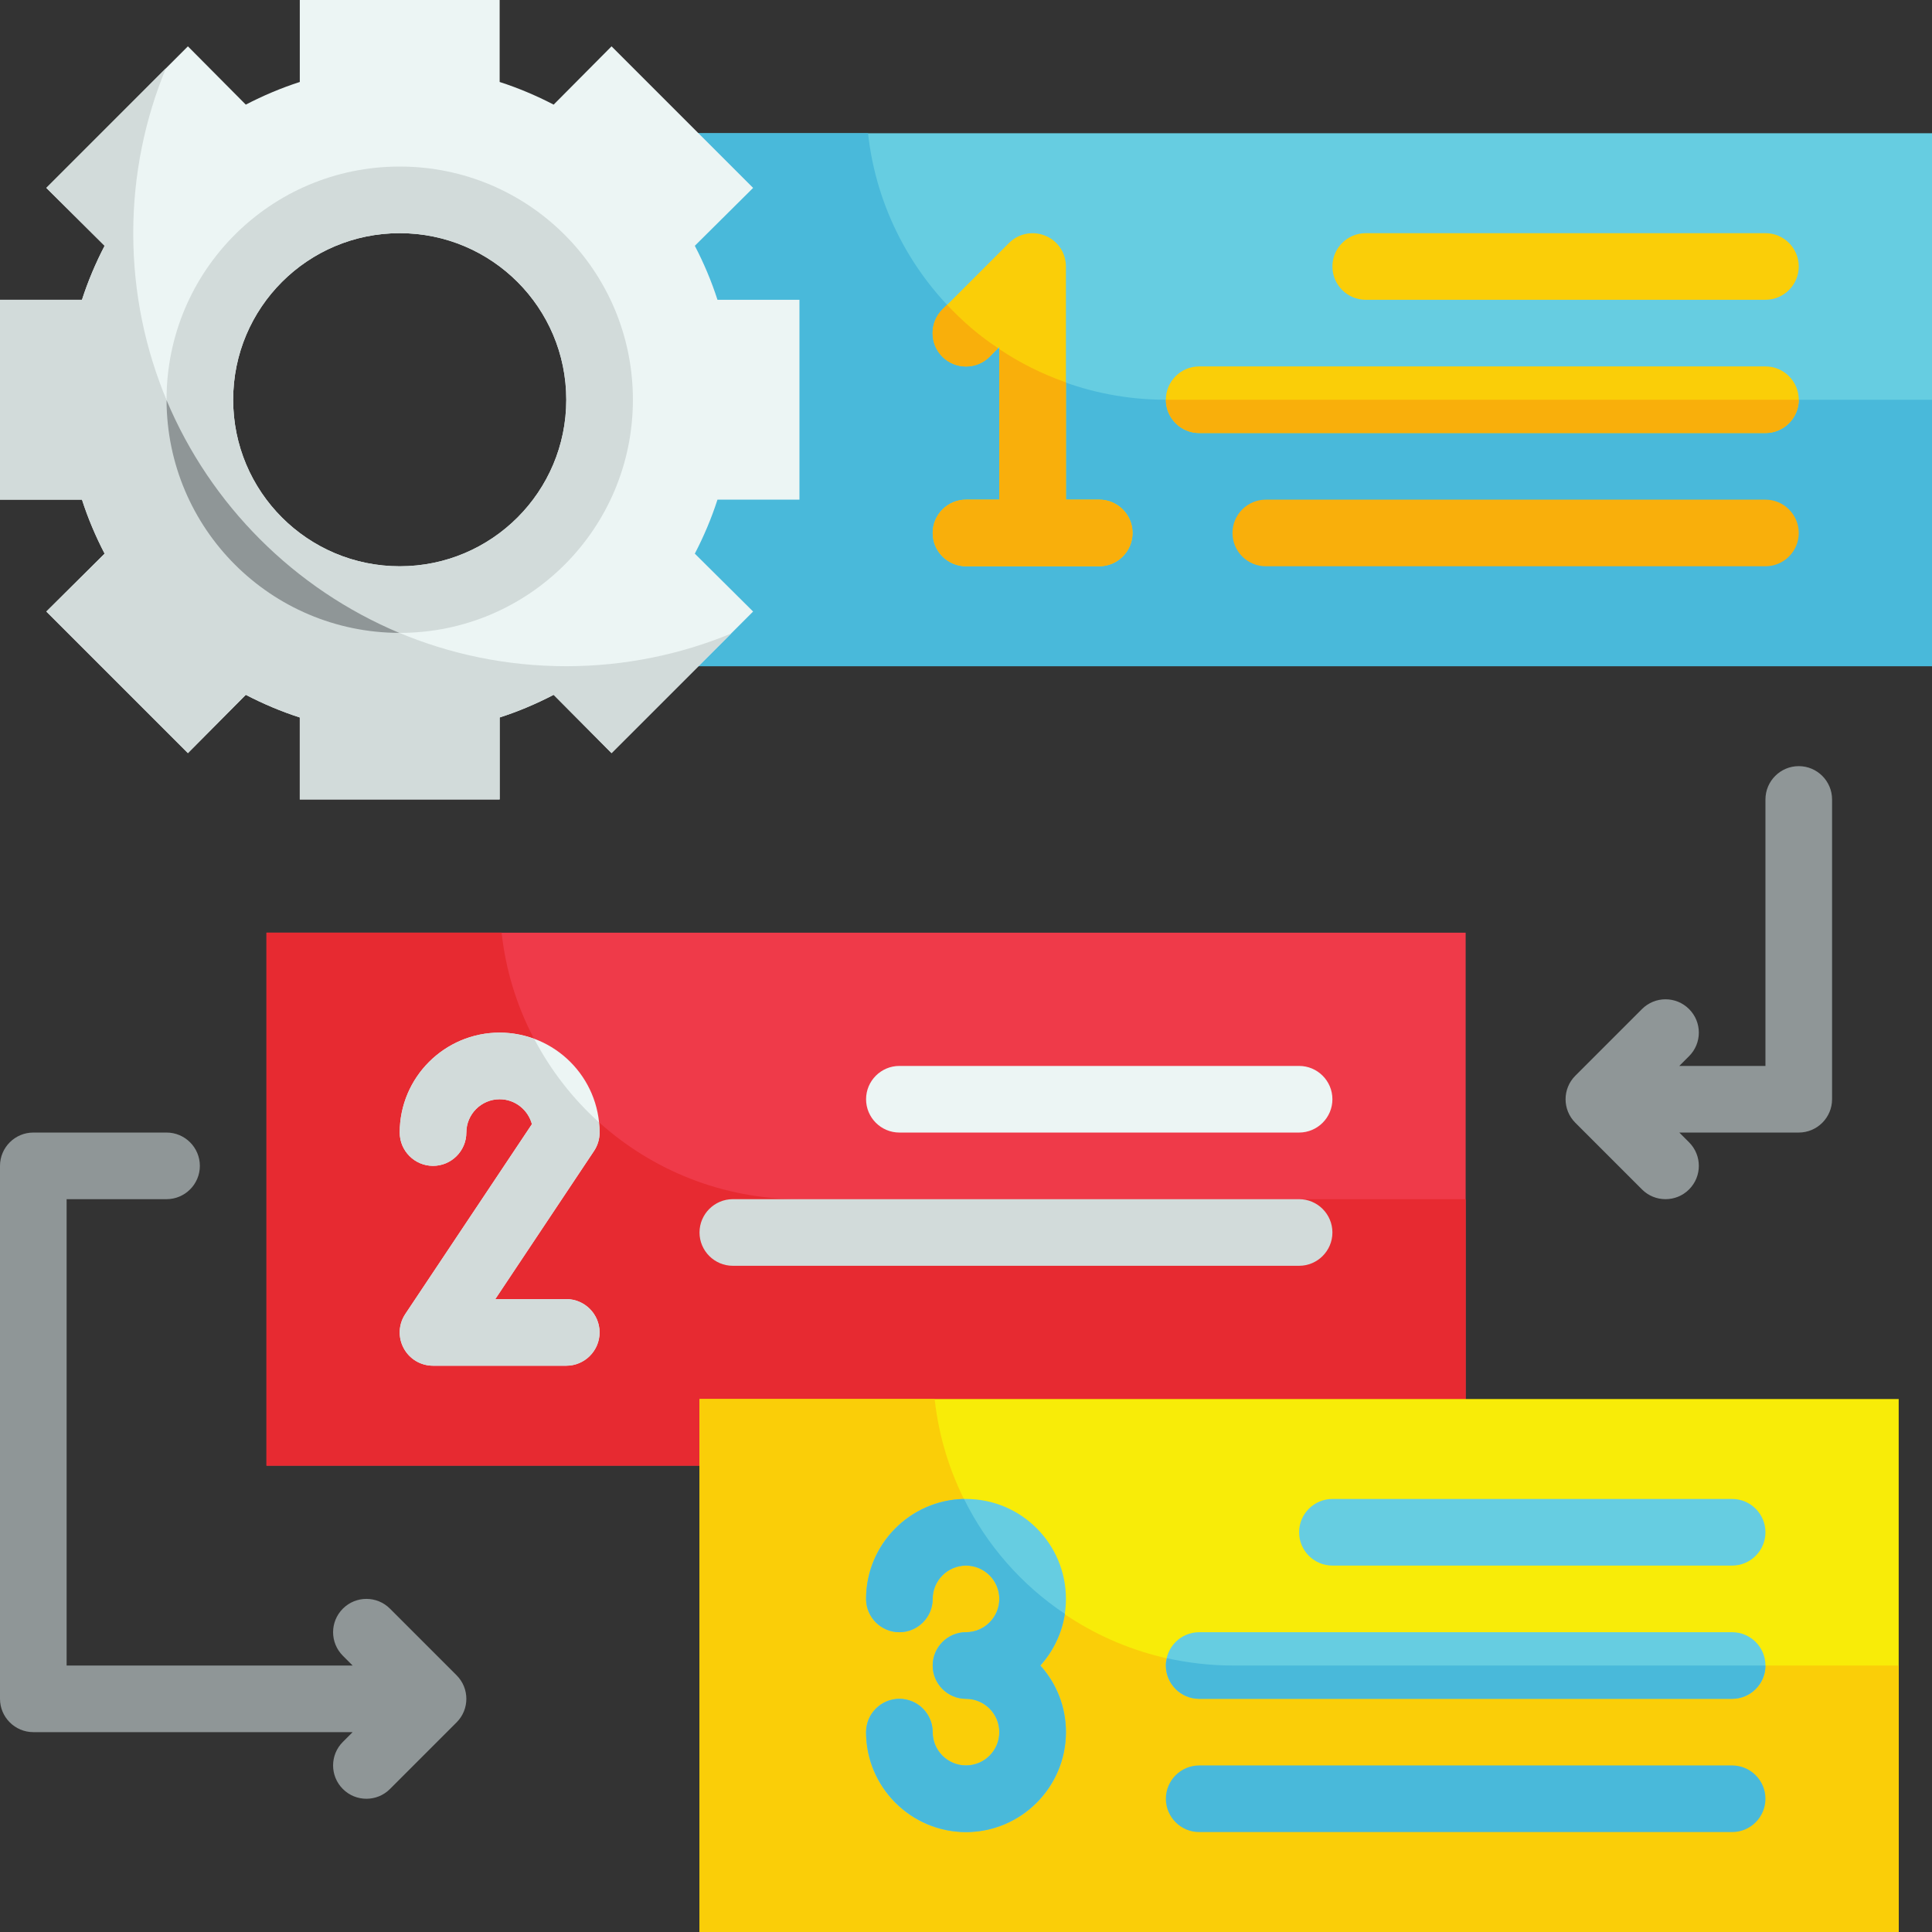 <?xml version="1.0" encoding="UTF-8"?><svg xmlns="http://www.w3.org/2000/svg" xmlns:xlink="http://www.w3.org/1999/xlink" height="58.0" preserveAspectRatio="xMidYMid meet" version="1.0" viewBox="3.0 3.0 58.0 58.0" width="58.0" zoomAndPan="magnify"><rect x="3.0" y="3.0" width="58.0" height="58.0" fill="#333333" stroke="none"/><g><g id="change1_1"><path d="M 47 47 L 11 47 L 11 31 L 47 31 L 47 47" fill="#ef3a49"/></g><g id="change2_1"><path d="M 47 39 L 47 47 L 11 47 L 11 31 L 18.059 31 C 18.551 35.5 22.371 39 27 39 L 47 39" fill="#e72a31"/></g><g id="change3_1"><path d="M 21 37 C 21 35.344 19.656 34 18 34 C 16.344 34 15 35.344 15 37 C 15 37.551 15.449 38 16 38 C 16.551 38 17 37.551 17 37 C 17 36.449 17.449 36 18 36 C 18.465 36 18.855 36.316 18.969 36.746 L 15.168 42.445 C 14.965 42.754 14.945 43.148 15.117 43.473 C 15.293 43.797 15.633 44 16 44 L 20 44 C 20.551 44 21 43.551 21 43 C 21 42.449 20.551 42 20 42 L 17.867 42 L 20.832 37.555 C 20.941 37.391 21 37.199 21 37" fill="#ecf5f4"/></g><g id="change3_2"><path d="M 30 37 L 42 37 C 42.551 37 43 36.551 43 36 C 43 35.449 42.551 35 42 35 L 30 35 C 29.449 35 29 35.449 29 36 C 29 36.551 29.449 37 30 37" fill="#ecf5f4"/></g><g id="change4_1"><path d="M 43 40 C 43 39.449 42.551 39 42 39 L 25 39 C 24.449 39 24 39.449 24 40 C 24 40.551 24.449 41 25 41 L 42 41 C 42.551 41 43 40.551 43 40" fill="#d2dbda"/></g><g id="change4_2"><path d="M 21 43 C 21 43.551 20.551 44 20 44 L 16 44 C 15.629 44 15.289 43.801 15.121 43.469 C 14.941 43.148 14.961 42.75 15.168 42.449 L 18.969 36.75 C 18.852 36.32 18.461 36 18 36 C 17.449 36 17 36.449 17 37 C 17 37.551 16.551 38 16 38 C 15.449 38 15 37.551 15 37 C 15 35.352 16.352 34 18 34 C 18.359 34 18.719 34.07 19.039 34.191 C 19.531 35.129 20.191 35.98 20.98 36.691 C 20.988 36.789 21 36.891 21 37 C 21 37.199 20.941 37.391 20.832 37.551 L 17.871 42 L 20 42 C 20.551 42 21 42.449 21 43" fill="#d2dbda"/></g><g id="change5_1"><path d="M 61 23 L 22 23 L 22 7 L 61 7 L 61 23" fill="#66cde1"/></g><g id="change6_1"><path d="M 61 15 L 61 23 L 22 23 L 22 7 L 29.059 7 C 29.551 11.5 33.371 15 38 15 L 61 15" fill="#49b9da"/></g><g id="change7_1"><path d="M 32 18 C 31.449 18 31 18.449 31 19 C 31 19.551 31.449 20 32 20 L 36 20 C 36.551 20 37 19.551 37 19 C 37 18.449 36.551 18 36 18 L 35 18 L 35 11 C 35 10.594 34.758 10.23 34.383 10.078 C 34.008 9.922 33.578 10.008 33.293 10.293 L 31.293 12.293 C 30.902 12.684 30.902 13.316 31.293 13.707 C 31.684 14.098 32.316 14.098 32.707 13.707 L 33 13.414 L 33 18 L 32 18" fill="#face08"/></g><g id="change7_2"><path d="M 44 12 L 56 12 C 56.551 12 57 11.551 57 11 C 57 10.449 56.551 10 56 10 L 44 10 C 43.449 10 43 10.449 43 11 C 43 11.551 43.449 12 44 12" fill="#face08"/></g><g id="change7_3"><path d="M 39 16 L 56 16 C 56.551 16 57 15.551 57 15 C 57 14.449 56.551 14 56 14 L 39 14 C 38.449 14 38 14.449 38 15 C 38 15.551 38.449 16 39 16" fill="#face08"/></g><g id="change8_1"><path d="M 56 18 L 41 18 C 40.449 18 40 18.449 40 19 C 40 19.551 40.449 20 41 20 L 56 20 C 56.551 20 57 19.551 57 19 C 57 18.449 56.551 18 56 18" fill="#f9af0b"/></g><g id="change8_2"><path d="M 31.289 13.711 C 30.898 13.32 30.898 12.68 31.289 12.289 L 31.43 12.148 C 31.891 12.641 32.398 13.082 32.961 13.449 L 32.711 13.711 C 32.32 14.102 31.68 14.102 31.289 13.711" fill="#f9af0b"/></g><g id="change8_3"><path d="M 37 19 C 37 19.551 36.551 20 36 20 L 32 20 C 31.449 20 31 19.551 31 19 C 31 18.449 31.449 18 32 18 L 33 18 L 33 13.48 C 33.609 13.891 34.289 14.23 35 14.48 L 35 18 L 36 18 C 36.551 18 37 18.449 37 19" fill="#f9af0b"/></g><g id="change8_4"><path d="M 57 15 C 57 15.551 56.551 16 56 16 L 39 16 C 38.449 16 38 15.551 38 15 L 57 15" fill="#f9af0b"/></g><g id="change3_3"><path d="M 15 20 C 12.238 20 10 17.762 10 15 C 10 12.238 12.238 10 15 10 C 17.762 10 20 12.238 20 15 C 20 17.762 17.762 20 15 20 Z M 27 18 L 27 12 L 24.539 12 C 24.359 11.441 24.129 10.898 23.859 10.379 L 25.609 8.641 L 21.359 4.391 L 19.621 6.141 C 19.102 5.871 18.559 5.641 18 5.461 L 18 3 L 12 3 L 12 5.461 C 11.441 5.641 10.898 5.871 10.379 6.141 L 8.641 4.391 L 4.391 8.641 L 6.141 10.379 C 5.871 10.898 5.641 11.441 5.461 12 L 3 12 L 3 18 L 5.461 18 C 5.641 18.559 5.871 19.102 6.141 19.621 L 4.391 21.359 L 8.641 25.609 L 10.379 23.859 C 10.898 24.129 11.441 24.359 12 24.539 L 12 27 L 18 27 L 18 24.539 C 18.559 24.359 19.102 24.129 19.621 23.859 L 21.359 25.609 L 25.609 21.359 L 23.859 19.621 C 24.129 19.102 24.359 18.559 24.539 18 L 27 18" fill="#ecf5f4"/></g><g id="change4_3"><path d="M 20 23 C 12.82 23 7 17.18 7 10 C 7 8.25 7.352 6.57 7.98 5.051 L 4.391 8.641 L 6.141 10.379 C 5.871 10.898 5.641 11.441 5.461 12 L 3 12 L 3 18 L 5.461 18 C 5.641 18.559 5.871 19.102 6.141 19.621 L 4.391 21.359 L 8.641 25.609 L 10.379 23.859 C 10.898 24.129 11.441 24.359 12 24.539 L 12 27 L 18 27 L 18 24.539 C 18.559 24.359 19.102 24.129 19.621 23.859 L 21.359 25.609 L 24.949 22.02 C 23.43 22.648 21.75 23 20 23" fill="#d2dbda"/></g><g id="change4_4"><path d="M 15 20 C 12.238 20 10 17.762 10 15 C 10 12.238 12.238 10 15 10 C 17.762 10 20 12.238 20 15 C 20 17.762 17.762 20 15 20 Z M 15 8 C 11.129 8 8 11.129 8 15 C 8 18.871 11.129 22 15 22 C 18.871 22 22 18.871 22 15 C 22 11.129 18.871 8 15 8" fill="#d2dbda"/></g><g id="change9_1"><path d="M 8 15.012 C 8.012 18.871 11.129 21.988 14.988 22 C 11.84 20.68 9.32 18.16 8 15.012" fill="#8f9697"/></g><g id="change9_2"><path d="M 57 26 C 56.449 26 56 26.449 56 27 L 56 35 L 53.414 35 L 53.707 34.707 C 54.098 34.316 54.098 33.684 53.707 33.293 C 53.316 32.902 52.684 32.902 52.293 33.293 L 50.293 35.293 C 49.902 35.684 49.902 36.316 50.293 36.707 L 52.293 38.707 C 52.488 38.902 52.742 39 53 39 C 53.258 39 53.512 38.902 53.707 38.707 C 54.098 38.316 54.098 37.684 53.707 37.293 L 53.414 37 L 57 37 C 57.551 37 58 36.551 58 36 L 58 27 C 58 26.449 57.551 26 57 26" fill="#8f9697"/></g><g id="change9_3"><path d="M 14.707 51.293 C 14.316 50.902 13.684 50.902 13.293 51.293 C 12.902 51.684 12.902 52.316 13.293 52.707 L 13.586 53 L 5 53 L 5 39 L 8 39 C 8.551 39 9 38.551 9 38 C 9 37.449 8.551 37 8 37 L 4 37 C 3.449 37 3 37.449 3 38 L 3 54 C 3 54.551 3.449 55 4 55 L 13.586 55 L 13.293 55.293 C 12.902 55.684 12.902 56.316 13.293 56.707 C 13.488 56.902 13.742 57 14 57 C 14.258 57 14.512 56.902 14.707 56.707 L 16.707 54.707 C 17.098 54.316 17.098 53.684 16.707 53.293 L 14.707 51.293" fill="#8f9697"/></g><g id="change10_1"><path d="M 60 61 L 24 61 L 24 45 L 60 45 L 60 61" fill="#f8ec08"/></g><g id="change7_4"><path d="M 60 53 L 60 61 L 24 61 L 24 45 L 31.059 45 C 31.551 49.5 35.371 53 40 53 L 60 53" fill="#face08"/></g><g id="change5_2"><path d="M 32 48 C 30.344 48 29 49.344 29 51 C 29 51.551 29.449 52 30 52 C 30.551 52 31 51.551 31 51 C 31 50.449 31.449 50 32 50 C 32.551 50 33 50.449 33 51 C 33 51.551 32.551 52 32 52 C 31.449 52 31 52.449 31 53 C 31 53.551 31.449 54 32 54 C 32.551 54 33 54.449 33 55 C 33 55.551 32.551 56 32 56 C 31.449 56 31 55.551 31 55 C 31 54.449 30.551 54 30 54 C 29.449 54 29 54.449 29 55 C 29 56.656 30.344 58 32 58 C 33.656 58 35 56.656 35 55 C 35 54.23 34.711 53.531 34.234 53 C 34.711 52.469 35 51.77 35 51 C 35 49.344 33.656 48 32 48" fill="#66cde1"/></g><g id="change5_3"><path d="M 55 48 L 43 48 C 42.449 48 42 48.449 42 49 C 42 49.551 42.449 50 43 50 L 55 50 C 55.551 50 56 49.551 56 49 C 56 48.449 55.551 48 55 48" fill="#66cde1"/></g><g id="change5_4"><path d="M 55 52 L 39 52 C 38.449 52 38 52.449 38 53 C 38 53.551 38.449 54 39 54 L 55 54 C 55.551 54 56 53.551 56 53 C 56 52.449 55.551 52 55 52" fill="#66cde1"/></g><g id="change6_2"><path d="M 55 56 L 39 56 C 38.449 56 38 56.449 38 57 C 38 57.551 38.449 58 39 58 L 55 58 C 55.551 58 56 57.551 56 57 C 56 56.449 55.551 56 55 56" fill="#49b9da"/></g><g id="change6_3"><path d="M 35 55 C 35 56.648 33.652 58 32 58 C 30.352 58 29 56.648 29 55 C 29 54.449 29.449 54 30 54 C 30.551 54 31 54.449 31 55 C 31 55.551 31.449 56 32 56 C 32.551 56 33 55.551 33 55 C 33 54.449 32.551 54 32 54 C 31.449 54 31 53.551 31 53 C 31 52.449 31.449 52 32 52 C 32.551 52 33 51.551 33 51 C 33 50.449 32.551 50 32 50 C 31.449 50 31 50.449 31 51 C 31 51.551 30.551 52 30 52 C 29.449 52 29 51.551 29 51 C 29 49.371 30.32 48.031 31.941 48 C 32.629 49.398 33.68 50.59 34.969 51.449 C 34.879 52.039 34.609 52.582 34.23 53 C 34.711 53.531 35 54.23 35 55" fill="#49b9da"/></g><g id="change6_4"><path d="M 56 53 C 56 53.551 55.551 54 55 54 L 39 54 C 38.449 54 38 53.551 38 53 C 38 52.918 38.012 52.852 38.031 52.781 C 38.66 52.918 39.32 53 40 53 L 56 53" fill="#49b9da"/></g></g></svg>